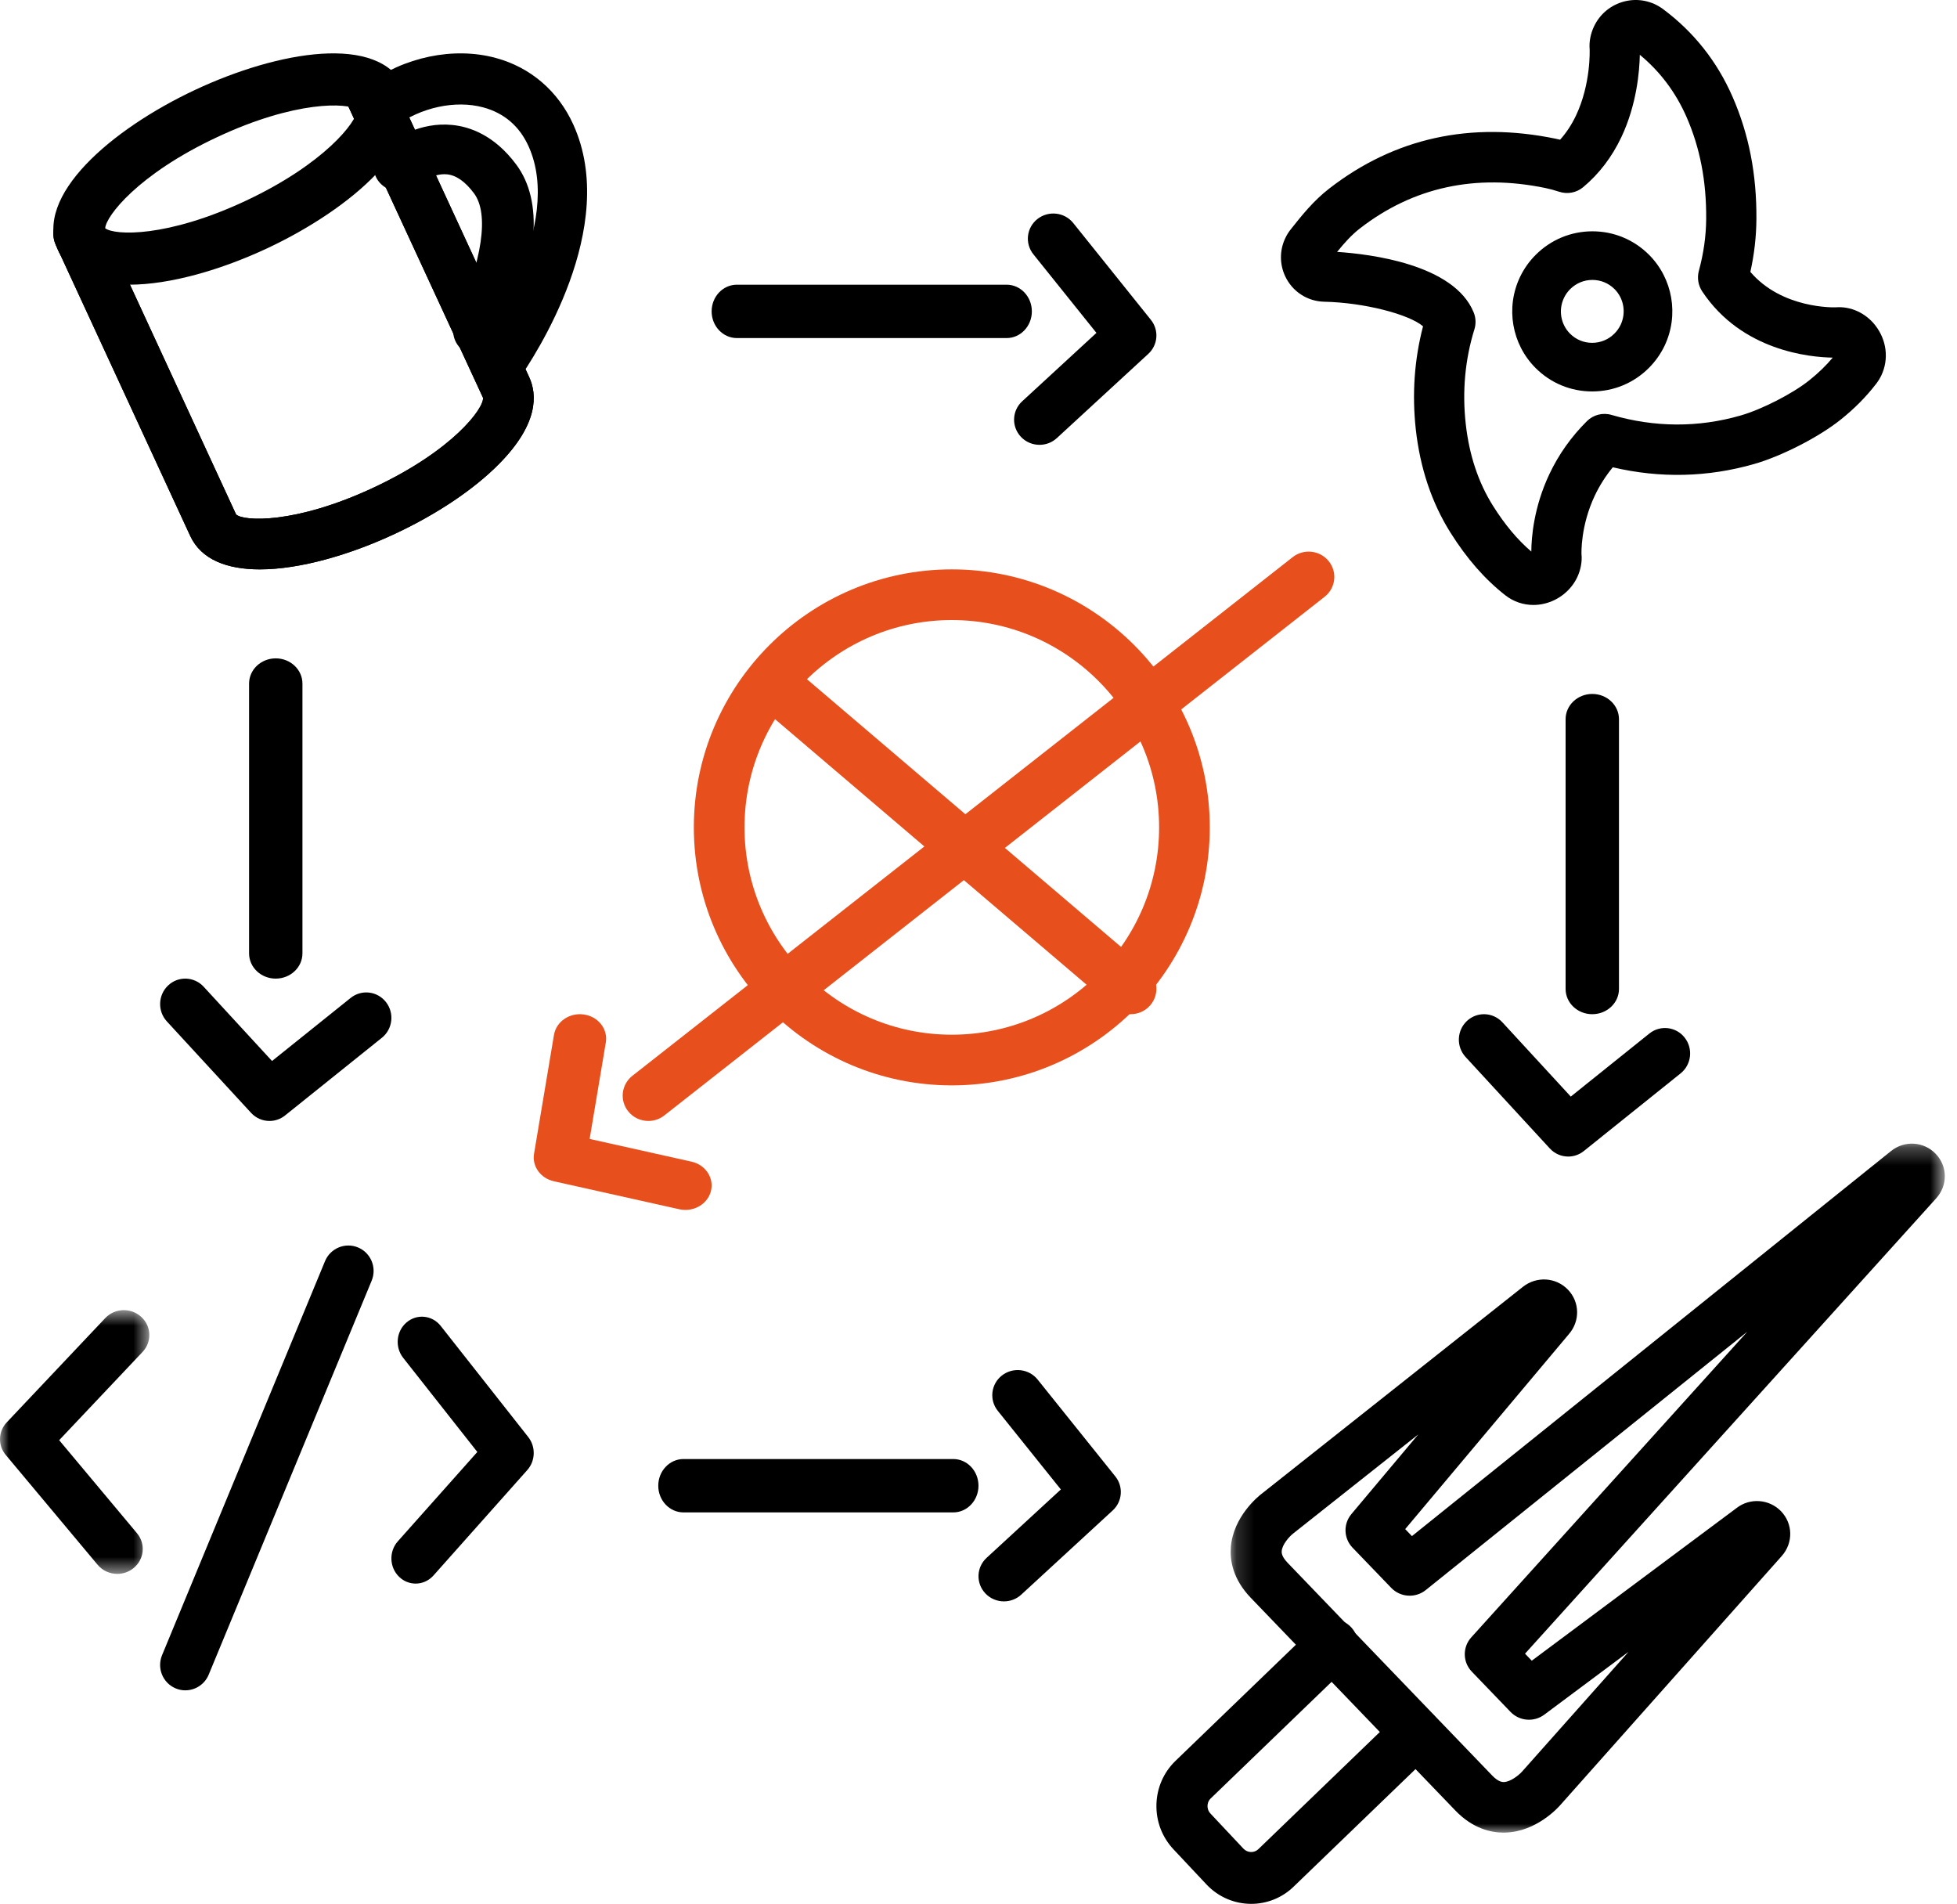 <svg xmlns="http://www.w3.org/2000/svg" xmlns:xlink="http://www.w3.org/1999/xlink" width="110" height="107" viewBox="0 0 110 107">
    <defs>
        <path id="2n55u94ega" d="M0.173 0.274L40.316 0.274 40.316 38.996 0.173 38.996z"/>
        <path id="5r6yoyuntc" d="M0 0.631L8.394 0.631 8.394 15.455 0 15.455z"/>
    </defs>
    <g fill="none" fill-rule="evenodd">
        <g>
            <g>
                <g transform="translate(-769 -2059) translate(769 2059) translate(69 64)">
                    <mask id="2axc0tzddb" fill="#fff">
                        <use xlink:href="#2n55u94ega"/>
                    </mask>
                    <path fill="#000" d="M10.721 16.616l-7.044 5.578c-.2.16-.61.606-.634.985-.005.072-.018.288.332.653L14.88 35.794c.352.365.584.36.643.36.383-.007.851-.391 1.019-.576l5.995-6.742-4.734 3.53c-.582.435-1.4.366-1.9-.156l-2.174-2.26c-.517-.537-.529-1.375-.031-1.928l15.517-17.18L11.14 25.364c-.582.467-1.427.412-1.94-.123l-2.175-2.259c-.502-.521-.53-1.334-.064-1.889l3.76-4.478zm4.795 22.38c-.711 0-1.729-.224-2.705-1.234L1.299 25.794C.281 24.734.13 23.67.183 22.964c.13-1.729 1.554-2.876 1.718-3l14.697-11.64c.77-.61 1.857-.543 2.532.156.67.694.692 1.771.05 2.505L9.984 21.938l.379.394L37.28.7c.757-.618 1.842-.556 2.517.14.681.704.693 1.784.026 2.516L16.719 28.94l.38.394 11.515-8.583c.743-.578 1.824-.508 2.492.18.678.702.695 1.783.044 2.519L18.697 37.453c-.122.14-1.344 1.495-3.09 1.541l-.091.002z" mask="url(#2axc0tzddb)"/>
                </g>
                <path fill="#000" d="M70.33 107c-.918 0-1.835-.366-2.518-1.093l-1.85-1.97c-.64-.68-.98-1.57-.961-2.507.02-.94.399-1.815 1.069-2.464l7.845-7.566c.576-.553 1.484-.53 2.03.053.547.583.524 1.506-.051 2.06l-7.844 7.564c-.15.144-.175.321-.177.414-.003.094.016.275.167.435l1.851 1.971c.227.24.604.256.838.03l7.846-7.566c.574-.554 1.484-.532 2.03.052.546.583.523 1.506-.052 2.06l-7.844 7.564c-.666.643-1.523.963-2.38.963M75.156 14.157c1.832.119 6.571.687 7.677 3.4.124.304.138.642.04.956-.525 1.694-.689 3.48-.486 5.308.193 1.747.708 3.295 1.528 4.6.668 1.063 1.376 1.91 2.158 2.578.005-.788.135-2.494 1.018-4.358.52-1.1 1.228-2.098 2.104-2.968.363-.362.895-.499 1.385-.354 2.431.706 4.87.719 7.25.035 1.198-.343 2.932-1.231 3.867-1.98.507-.404.94-.824 1.318-1.275-1.268-.02-5.108-.369-7.335-3.72-.226-.339-.296-.76-.19-1.154.27-.997.404-1.953.412-2.92.016-2.116-.343-3.987-1.1-5.72-.607-1.389-1.49-2.565-2.63-3.505-.017.898-.167 2.787-1.037 4.626-.532 1.124-1.256 2.071-2.15 2.815-.371.31-.877.407-1.338.258-.272-.09-.524-.157-.774-.21-3.925-.814-7.435-.053-10.426 2.263-.482.371-.888.83-1.291 1.325zM86.191 34c-.57 0-1.126-.188-1.583-.547-1.153-.904-2.16-2.057-3.082-3.522-1.049-1.671-1.704-3.62-1.946-5.797-.218-1.981-.081-3.929.407-5.796-.8-.68-3.315-1.333-5.548-1.38-.953-.02-1.799-.57-2.205-1.44-.314-.68-.312-1.456.008-2.13.082-.177.186-.344.308-.497.616-.776 1.275-1.607 2.172-2.3 3.672-2.843 7.95-3.781 12.724-2.794l.245.055c.35-.39.65-.846.894-1.36.838-1.771.77-3.656.766-3.734-.034-.398.049-.859.246-1.273.332-.702.955-1.215 1.71-1.405.753-.192 1.544-.033 2.168.43 1.725 1.282 3.042 2.943 3.913 4.94.919 2.105 1.356 4.355 1.337 6.876-.008.99-.12 1.961-.34 2.955 1.77 2.075 4.695 2 4.823 1.99.81-.059 1.64.308 2.19 1.004.65.825.784 1.905.351 2.82-.075.157-.173.318-.277.455-.573.747-1.23 1.411-2.015 2.038-1.217.974-3.303 2.044-4.85 2.488-2.617.751-5.287.813-7.954.187-.403.49-.742 1.023-1.012 1.592-.807 1.705-.75 3.24-.747 3.305.04.388-.04.857-.24 1.282-.351.739-1.04 1.293-1.845 1.484-.205.05-.412.074-.618.074z" transform="translate(-769 -2059) translate(769 2059)"/>
                <path fill="#000" d="M89.508 15.732h-.004c-.47 0-.915.186-1.25.52-.143.145-.26.31-.347.492v.002c-.321.674-.183 1.482.345 2.009.331.331.773.513 1.24.513h.004c.471-.001.916-.186 1.25-.522.143-.142.26-.309.347-.49.32-.677.183-1.485-.344-2.011-.332-.33-.772-.513-1.241-.513zM89.494 22c-1.2 0-2.328-.466-3.177-1.314-1.345-1.341-1.698-3.396-.882-5.113.221-.464.517-.884.882-1.248.85-.852 1.98-1.323 3.182-1.325h.009c1.2 0 2.327.467 3.176 1.314 1.343 1.34 1.697 3.395.882 5.113-.22.461-.517.881-.881 1.248-.85.852-1.98 1.323-3.183 1.325h-.008zM26.93 20c-.191 0-.386-.036-.573-.112-.74-.304-1.083-1.123-.766-1.832 1.526-3.413 1.91-6.034 1.054-7.188-.488-.658-.999-1.019-1.52-1.07-.83-.083-1.653.586-1.661.592-.164.146-.361.253-.575.314-.771.22-1.598-.196-1.827-.935-.189-.608.065-1.239.591-1.565.497-.388 1.945-1.368 3.774-1.18.958.094 2.358.56 3.595 2.23 1.52 2.052 1.267 5.383-.752 9.899-.237.53-.775.847-1.34.847" transform="translate(-769 -2059) translate(769 2059)"/>
                <path fill="#000" d="M27.97 22c-.283 0-.57-.09-.816-.275-.621-.468-.757-1.366-.306-2.007.503-.714 4.852-7.097 2.863-11.494-.512-1.133-1.37-1.87-2.55-2.189-1.57-.423-3.513 0-4.961 1.073-.624.463-1.492.315-1.939-.33-.448-.643-.305-1.54.319-2.004 2.123-1.576 4.917-2.159 7.282-1.518 1.961.529 3.511 1.861 4.366 3.751 2.61 5.77-2.153 13.01-3.133 14.402-.273.386-.696.591-1.125.591" transform="translate(-769 -2059) translate(769 2059)"/>
                <path fill="#000" d="M14.605 32c-1.836 0-3.296-.545-3.913-1.88L3.133 13.758c-.331-.717-.022-1.57.689-1.904.714-.33 1.558-.022 1.89.694l7.558 16.363c.39.385 3.307.567 7.75-1.517 4.441-2.082 6.185-4.447 6.13-5.036L19.605 6.037c-.33-.718-.022-1.57.69-1.903.712-.333 1.557-.024 1.889.693l7.559 16.363c.457.988.531 2.638-1.703 4.894-1.404 1.42-3.472 2.807-5.82 3.907C19.69 31.177 16.863 32 14.605 32" transform="translate(-769 -2059) translate(769 2059)"/>
                <path fill="#000" d="M14.605 32c-1.836 0-3.296-.545-3.913-1.88L3.133 13.758c-.331-.717-.022-1.57.689-1.904.714-.33 1.558-.022 1.89.694l7.558 16.363c.39.385 3.307.567 7.75-1.517 4.441-2.082 6.185-4.447 6.13-5.036L19.605 6.037c-.33-.718-.022-1.57.69-1.903.712-.333 1.557-.024 1.889.693l7.559 16.363c.457.988.531 2.638-1.703 4.894-1.404 1.42-3.472 2.807-5.82 3.907C19.69 31.177 16.863 32 14.605 32" transform="translate(-769 -2059) translate(769 2059)"/>
                <path fill="#000" d="M5.913 12.829c.537.408 3.483.53 7.908-1.548 4.425-2.08 6.23-4.435 6.266-5.111-.537-.408-3.483-.53-7.908 1.55-4.426 2.078-6.23 4.434-6.266 5.109zM7.265 16c-1.876 0-3.368-.558-4-1.926-1.405-3.053 3-6.813 7.688-9.016 4.688-2.202 10.373-3.184 11.781-.133 1.405 3.052-3 6.813-7.686 9.017C12.46 15.156 9.573 16 7.265 16z" transform="translate(-769 -2059) translate(769 2059)"/>
                <g transform="translate(-769 -2059) translate(769 2059) translate(0 73)">
                    <mask id="xwk9w0lqhd" fill="#fff">
                        <use xlink:href="#5r6yoyuntc"/>
                    </mask>
                    <path fill="#000" d="M6.593 15.455c-.415 0-.825-.175-1.108-.514L.324 8.771C-.13 8.233-.104 7.45.38 6.938l5.532-5.855c.534-.569 1.441-.604 2.021-.078.581.524.617 1.41.08 1.976L3.326 7.941 7.7 13.17c.5.598.41 1.48-.202 1.968-.266.213-.586.317-.905.317" mask="url(#xwk9w0lqhd)"/>
                </g>
                <path fill="#000" d="M23.364 89c-.332 0-.664-.124-.926-.376-.553-.53-.587-1.427-.076-2l4.468-5.021-4.168-5.29c-.477-.606-.392-1.498.192-1.993.583-.495 1.441-.406 1.919.2l4.918 6.243c.432.546.408 1.339-.053 1.857l-5.273 5.925c-.27.302-.634.455-1.001.455M10.42 95c-.183 0-.367-.035-.546-.11-.723-.302-1.066-1.137-.765-1.866l9.16-22.145c.302-.727 1.132-1.071 1.856-.77.724.303 1.067 1.138.766 1.867L11.73 94.12c-.227.548-.755.879-1.312.879" transform="translate(-769 -2059) translate(769 2059)"/>
                <path fill="#E7501D" d="M36.443 63c-.425 0-.844-.184-1.129-.537-.496-.615-.393-1.51.23-2L72.66 31.312c.622-.49 1.53-.39 2.026.227.496.615.393 1.51-.23 2L37.34 62.69c-.264.21-.582.31-.897.31" transform="translate(-769 -2059) translate(769 2059)"/>
                <path fill="#E7501D" d="M38.525 68c-.114 0-.229-.013-.344-.038l-7.05-1.573c-.747-.168-1.233-.841-1.113-1.55l1.12-6.676c.126-.75.88-1.265 1.685-1.146.805.117 1.355.82 1.229 1.571l-.909 5.422 5.725 1.277c.792.177 1.28.92 1.091 1.658-.162.631-.767 1.055-1.434 1.055" transform="translate(-769 -2059) translate(769 2059)"/>
                <path fill="#000" d="M53.581 85H38.42C37.635 85 37 84.328 37 83.5s.635-1.5 1.419-1.5H53.58c.784 0 1.419.672 1.419 1.5s-.635 1.5-1.419 1.5M56.43 90c-.383 0-.765-.151-1.046-.45-.538-.571-.507-1.465.071-1.996l4.174-3.844-3.545-4.419c-.49-.611-.387-1.5.231-1.985.62-.485 1.52-.383 2.01.229l4.365 5.441c.464.578.4 1.41-.145 1.912l-5.14 4.732c-.276.255-.625.38-.975.38M56.581 19H41.42C40.635 19 40 18.328 40 17.5s.635-1.5 1.419-1.5H56.58c.784 0 1.419.672 1.419 1.5s-.635 1.5-1.419 1.5" transform="translate(-769 -2059) translate(769 2059)"/>
                <path fill="#000" d="M58.43 25c-.383 0-.765-.151-1.046-.45-.538-.571-.507-1.465.071-1.996l4.174-3.845-3.545-4.418c-.49-.612-.387-1.5.231-1.985.622-.484 1.52-.383 2.01.228l4.365 5.442c.464.578.4 1.41-.145 1.911l-5.14 4.733c-.276.255-.625.38-.975.38M15.5 55c-.828 0-1.5-.635-1.5-1.419V38.42c0-.784.672-1.419 1.5-1.419s1.5.635 1.5 1.419V53.58c0 .784-.672 1.419-1.5 1.419M15.147 63c-.38 0-.757-.154-1.034-.455l-4.734-5.14c-.531-.578-.5-1.482.07-2.02.57-.54 1.464-.508 1.998.07l3.844 4.175 4.418-3.544c.612-.491 1.501-.387 1.985.232.485.619.382 1.518-.23 2.008l-5.44 4.364c-.259.208-.568.31-.877.31M89.5 57c-.828 0-1.5-.635-1.5-1.419V40.42c0-.784.672-1.419 1.5-1.419s1.5.635 1.5 1.419V55.58c0 .784-.672 1.419-1.5 1.419M88.147 65c-.38 0-.757-.154-1.034-.455l-4.734-5.14c-.531-.578-.5-1.482.07-2.02.57-.54 1.464-.508 1.998.07l3.844 4.175 4.418-3.545c.613-.49 1.501-.386 1.985.232.485.62.382 1.519-.23 2.009l-5.44 4.364c-.259.208-.568.31-.877.31" transform="translate(-769 -2059) translate(769 2059)"/>
                <path fill="#E7501D" d="M53.5 34.848c-6.425 0-11.652 5.227-11.652 11.652 0 6.425 5.227 11.652 11.652 11.652 6.425 0 11.652-5.227 11.652-11.652 0-6.425-5.227-11.652-11.652-11.652M53.5 61C45.505 61 39 54.495 39 46.5S45.505 32 53.5 32 68 38.505 68 46.5 61.495 61 53.5 61" transform="translate(-769 -2059) translate(769 2059)"/>
                <path fill="#E7501D" d="M63.554 57c-.333 0-.67-.115-.942-.347L42.503 39.515c-.606-.516-.674-1.419-.153-2.018.52-.599 1.433-.666 2.038-.15l20.11 17.138c.604.515.673 1.419.152 2.018-.286.328-.69.497-1.096.497" transform="translate(-769 -2059) translate(769 2059)"/>
            </g>
        </g>
    </g>
</svg>
